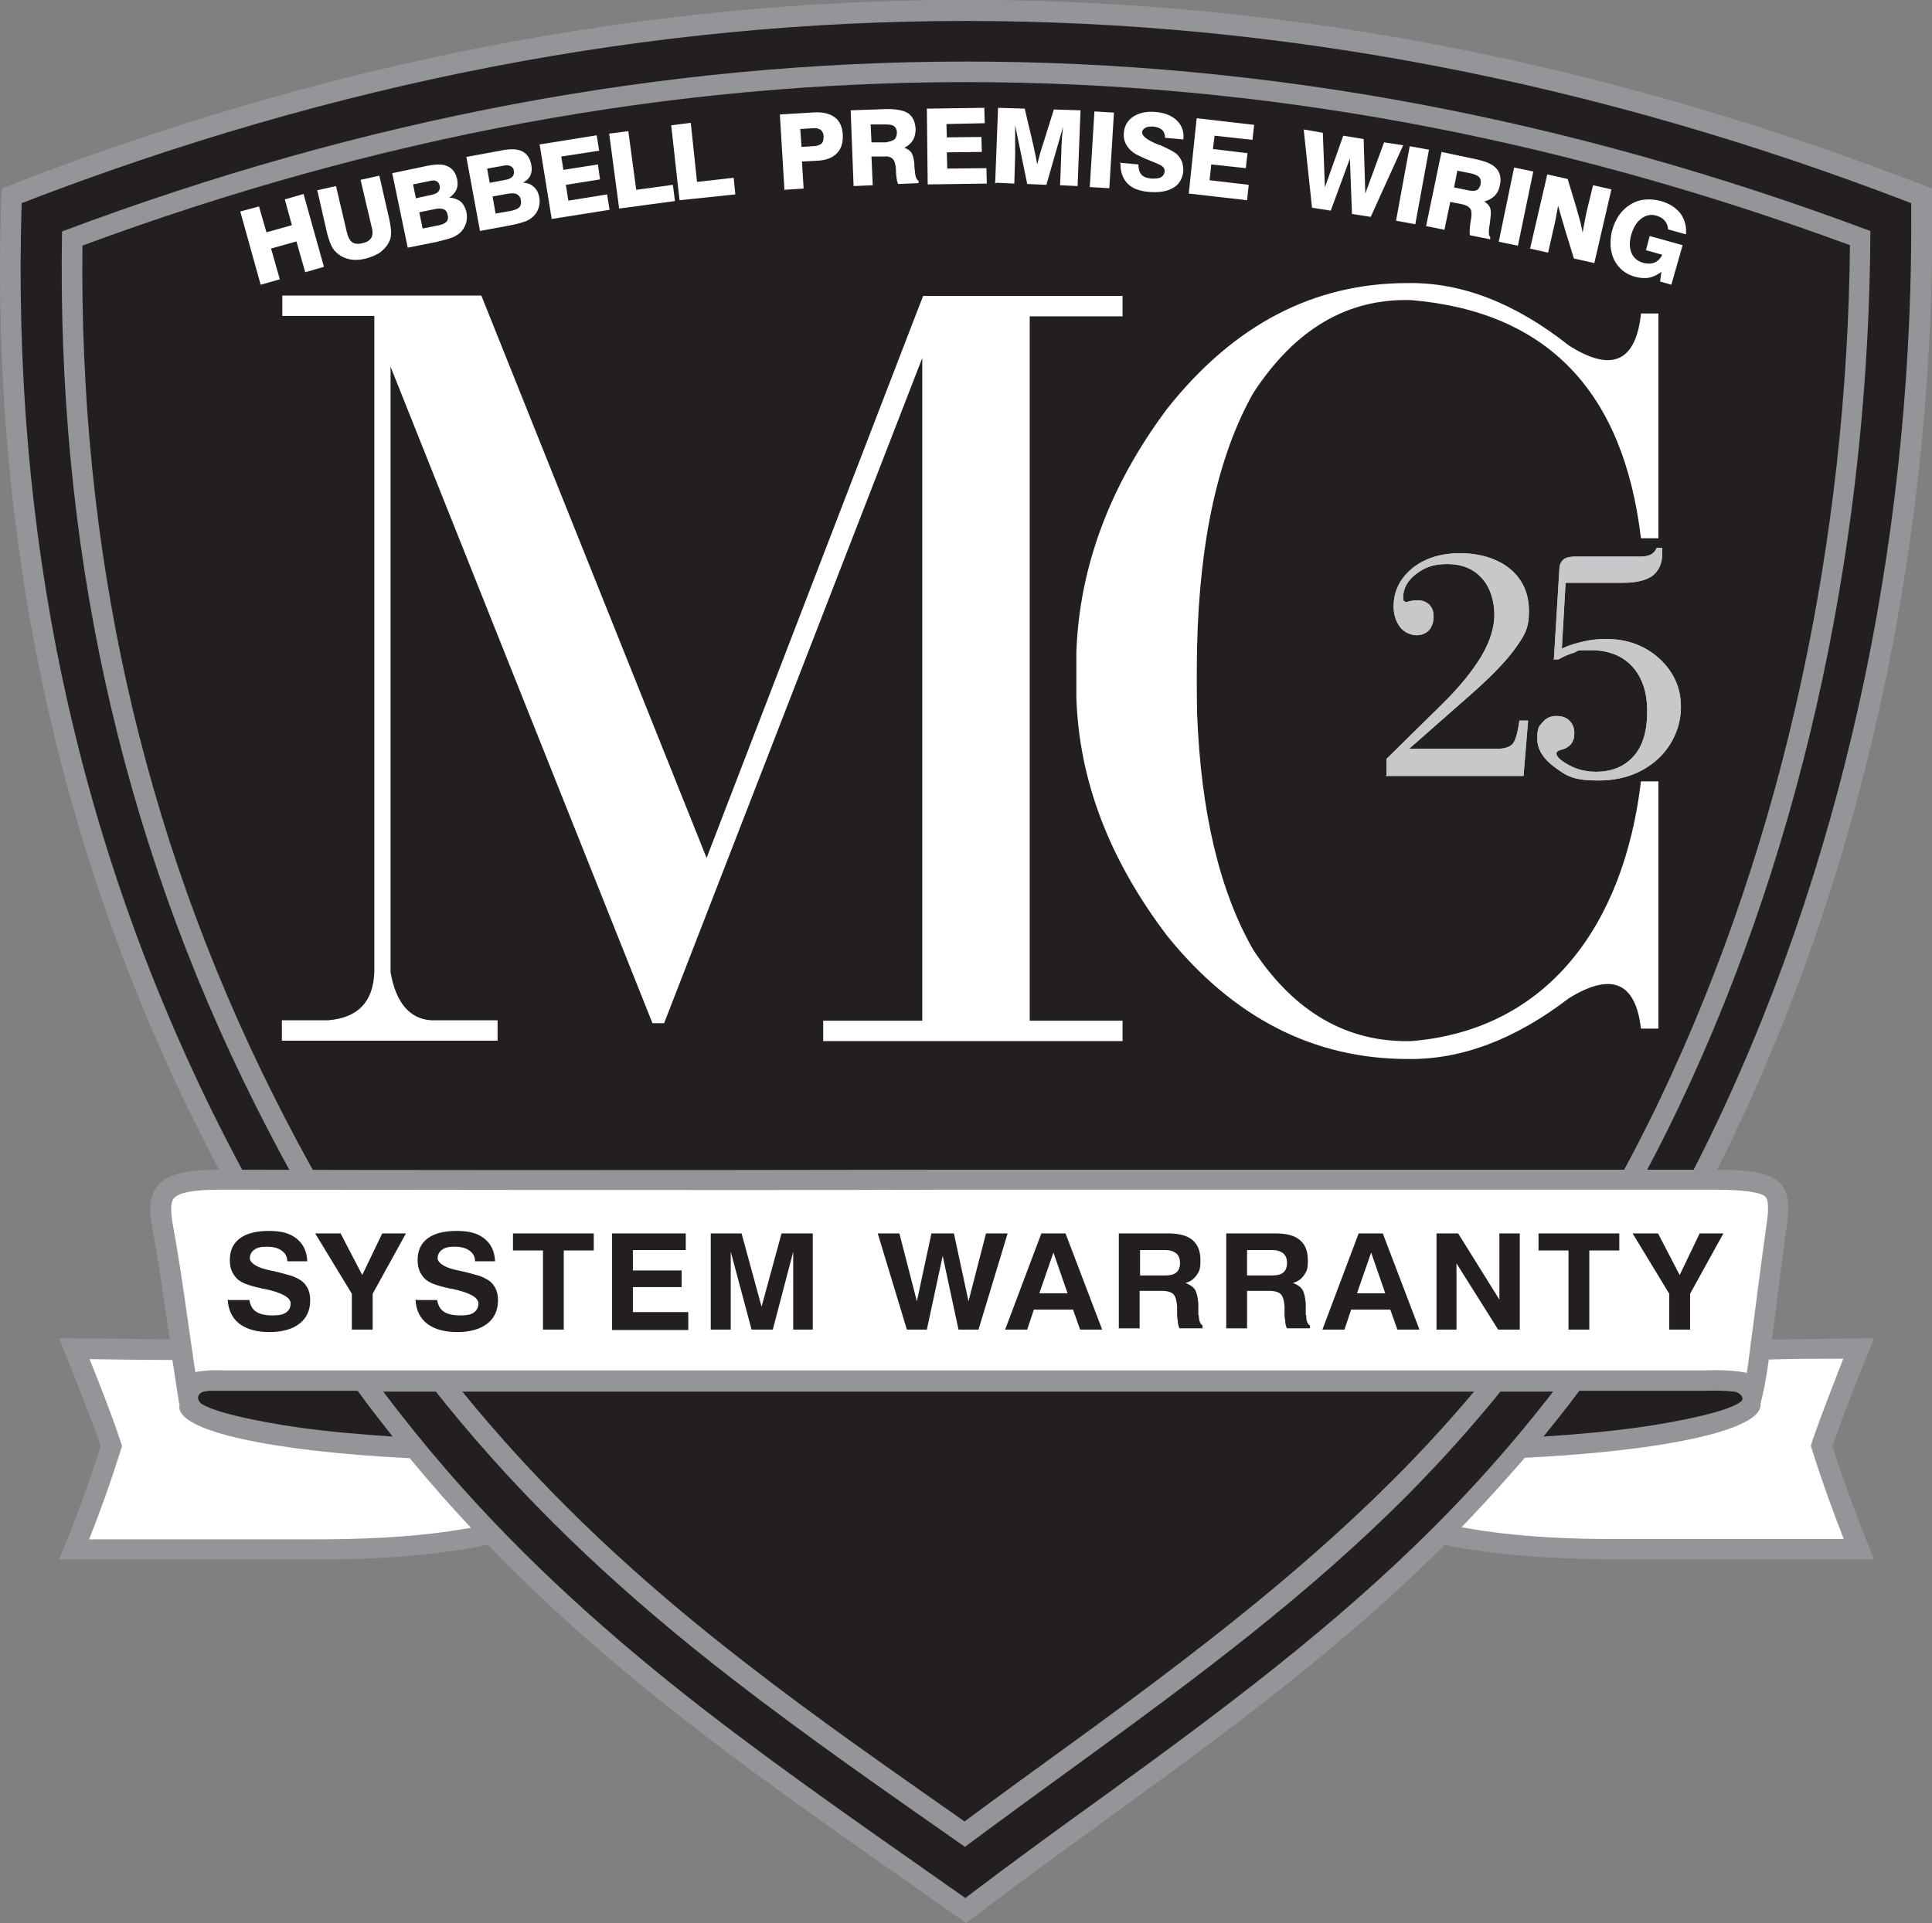 <?xml version="1.0" encoding="UTF-8"?>
<svg id="Layer_1" xmlns="http://www.w3.org/2000/svg" version="1.1" viewBox="0 0 464 462">
  <rect x="0" y="0" width="464" height="462" fill="#808080" stroke="none"/>
  <!-- Generator: Adobe Illustrator 29.1.0, SVG Export Plug-In . SVG Version: 2.1.0 Build 142)  -->
  <defs>
    <style>
      .st0 {
        fill: #b7cae5;
      }

      .st0, .st1, .st2, .st3, .st4 {
        fill-rule: evenodd;
      }

      .st5, .st1 {
        fill: #fff;
      }

      .st2 {
        fill: #939598;
      }

      .st3 {
        fill: #231f20;
      }

      .st4 {
        fill: #c7c8ca;
      }
    </style>
  </defs>
  <path class="st2" d="M387.7,322.4c18.4-.4,39.2-.7,62.4-.9-4.3,10.4-7.6,19-10,25.9,2.9,9.2,6.3,18.2,10,27.2h-60.7c-16.8,0-31-1.1-42.5-3.5-36.2,36-76.3,61.2-114.9,90.8-41.3-29.2-79.9-54.7-114.8-90.8-11.5,2.4-25.6,3.6-42.3,3.5H14.2c3.8-9,7.1-18.1,10-27.2-2.4-6.9-5.8-15.5-10-25.9,23.6.1,44.8.5,63.3.9-10.1-14.8-19.9-31.3-29.2-49.8C14.3,204.9-2.7,129.7.4,45.3c154.4-60.4,309-60.4,463.6,0,1.3,81.7-16,161.2-47.4,227.1-8.9,18.7-18.5,35.2-28.7,50Z"/>
  <path class="st2" d="M232,462c66.1-50.7,136.2-88.2,184.4-189.5,31.4-65.9,48.7-145.4,47.4-227.1C309.3-15.1,154.8-15.1.4,45.3c-3.1,84.4,13.9,159.6,47.9,227.3,50.3,100.1,112.9,139.3,183.7,189.3Z"/>
  <path class="st3" d="M231.9,455.9c11.2-8.5,22.6-16.8,34-25,27.7-20.1,54.7-40.2,78.9-64.5,28.2-28.3,50-59.9,67.2-96,32.5-68.2,47.7-146.2,47-221.6-151.3-58.3-302.6-58.4-453.8,0-2.4,77.8,12.5,152,47.5,221.7,15,29.8,32.8,57.5,54.6,82.7,18.7,21.6,39.6,40.3,62.2,57.8,20.3,15.7,41.4,30.2,62.4,45Z"/>
  <path class="st2" d="M231.7,443.7c9.4-7,18.9-13.9,28.4-20.8,27.2-19.8,53.9-39.6,77.7-63.5,27.4-27.6,48.6-58.2,65.3-93.3,30.9-64.8,45.8-138.8,46.1-210.6C304.3,1.2,159.7,1.2,14.9,55.6c-1.3,73.8,13.3,144.1,46.7,210.4,28.8,57.4,63.5,98,114,137.1,18.2,14.1,37.2,27.3,56.2,40.6Z"/>
  <path class="st3" d="M231.6,437.6c8.5-6.3,17-12.5,25.6-18.7,62.8-45.6,107.1-82.8,141.5-154.9,30.1-63.1,44.9-135.1,45.6-205.1C302.6,6.7,161.3,6.6,19.8,59c-.8,71.7,13.7,140.2,46.2,204.8,28.5,56.7,62.7,96.7,112.7,135.4,17.2,13.4,35.2,25.9,53,38.4Z"/>
  <path class="st2" d="M422.9,337.3c2-6.5,3.1-20.7,6.2-42.6,1.7-11.6-2.3-13.7-17.5-13.7h-172.8c-4,0-7.9,0-11.9,0-16.9,0-74.9.2-174.1,0-11.9,0-18.5,2.1-16.3,13.6,2.2,11.5,4.7,31.2,6.7,43.2.6-2.2,3-3.8,10.6-3.5h356c7-.3,12.6.9,13.2,3.1Z"/>
  <path class="st1" d="M419.5,329.9c.5-3,.8-6.1,1.2-8.8,1.2-9.1,2.3-18.1,3.6-27.2.2-1.3.7-5.2-.2-6.3-1.5-1.8-10.4-1.8-12.4-1.8h-172.8c-4,0-8,0-11.9,0-58,.2-116.1,0-174.1,0-2.4,0-9.3,0-11.1,2-1.1,1.2-.6,4.4-.4,5.8,2.2,11.9,3.7,24,5.5,36,2.3-.4,4.8-.5,6.9-.4h355.9c2.6-.1,6.4-.1,9.9.6Z"/>
  <path class="st1" d="M41.4,326.7c-6.6,0-13.3-.1-19.9-.2,2.6,6.4,5.1,12.8,7.3,19.3l.5,1.6-.5,1.6c-2.2,7-4.7,14-7.4,20.8,17.8,0,35.6,0,53.4,0,10.3,0,24.8-.3,38.3-2.8-5-5.3-9.9-10.9-14.7-16.7-32.7-1.6-56.2-6.5-55.3-12.6,0-.2.1-.4.2-.5l-.2.5c-.5-3.2-1.1-7-1.7-11Z"/>
  <path class="st1" d="M351.1,366.9c13.5,2.5,28,2.9,38.3,2.8,17.8,0,35.6,0,53.4,0-2.7-6.9-5.2-13.8-7.4-20.8l-.5-1.6.5-1.6c2.3-6.5,4.8-12.9,7.3-19.3-6,0-11.9,0-17.9.2-.6,4.6-1.3,8.1-2,10.6.9,6.1-22.1,11.3-56.6,13-5,5.8-10.1,11.4-15.2,16.7h0ZM422.8,337.1c0,0,0,.1,0,.2v-.2Z"/>
  <path class="st3" d="M49.8,334.2c-2.4,0-2.9,2-1.3,3.1,4.5,2.8,20,5.2,23.8,5.7,7.2,1,14.6,1.6,22,2.1-2.8-3.6-5.7-7.2-8.4-11h-32.1c-1.5,0-2.8,0-3.9,0Z"/>
  <path class="st3" d="M417.6,337c2.1-.9,0-2.7-1.2-2.7-2-.2-4.3-.3-6.7-.2h-30.4c-2.8,3.8-5.7,7.4-8.6,11,7.9-.5,15.8-1.2,23.5-2.3,3.7-.5,19.2-3,23.5-5.8Z"/>
  <path class="st3" d="M55,312.3h4.9c.2,1.3.7,2.2,1.6,2.8.9.6,2.2.9,3.9.9s2.6-.2,3.3-.7c.7-.5,1.1-1.2,1.1-2.2,0-1.4-2.1-2.6-6.4-3.5h-.1c-.1,0-.3,0-.5-.1-2.3-.5-3.9-1-4.9-1.6-.9-.5-1.5-1.2-2-2.1-.5-.9-.7-1.9-.7-3.1,0-2.3.8-4,2.4-5.2,1.6-1.2,3.9-1.8,7-1.8s5.1.6,6.7,1.9c1.6,1.3,2.4,3.1,2.5,5.4h-4.8c0-1.1-.5-2-1.4-2.6-.8-.6-2-.9-3.5-.9s-2.3.2-3,.7c-.7.5-1.1,1.2-1.1,2.1s1.4,2.1,4.1,2.7c.8.2,1.3.3,1.8.4,1.8.4,3,.8,3.8,1,.7.2,1.4.5,1.9.8,1,.5,1.7,1.2,2.2,2.1.5.9.7,1.9.7,3.1,0,2.4-.9,4.3-2.6,5.6-1.7,1.3-4.1,2-7.2,2s-5.5-.7-7.2-2c-1.7-1.3-2.7-3.3-2.8-5.8h0ZM89.5,319.4h-5v-8.6l-8.8-14.5h6.1l5.2,10,4.8-10h5.7l-8,14.5v8.6h0ZM100.1,312.3h4.9c.2,1.3.7,2.2,1.6,2.8.9.6,2.2.9,3.9.9s2.6-.2,3.3-.7c.7-.5,1.1-1.2,1.1-2.2,0-1.4-2.1-2.6-6.4-3.5h-.1c-.1,0-.3,0-.5-.1-2.3-.5-3.9-1-4.9-1.6-.9-.5-1.5-1.2-2-2.1-.5-.9-.7-1.9-.7-3.1,0-2.3.8-4,2.4-5.2,1.6-1.2,3.9-1.8,7-1.8s5.1.6,6.7,1.9c1.6,1.3,2.4,3.1,2.5,5.4h-4.8c0-1.1-.5-2-1.4-2.6-.8-.6-2-.9-3.5-.9s-2.3.2-3,.7c-.7.5-1.1,1.2-1.1,2.1s1.4,2.1,4.1,2.7c.8.2,1.3.3,1.8.4,1.8.4,3,.8,3.8,1,.7.2,1.4.5,1.9.8,1,.5,1.7,1.2,2.2,2.1.5.9.7,1.9.7,3.1,0,2.4-.9,4.3-2.6,5.6-1.7,1.3-4.1,2-7.2,2s-5.5-.7-7.2-2c-1.7-1.3-2.7-3.3-2.8-5.8h0ZM130.4,319.4v-19h-7.2v-4.1h19.4v4.1h-7.2v19h-5ZM147,319.4v-23.1h17.7v4h-12.7v4.9h11.7v4h-11.7v6h13.3v4.3h-18.3ZM170.7,319.4v-23.1h7.4l4.8,17.6,4.8-17.6h7.5v23.1h-4.7v-18.7l-4.9,18.7h-5.1l-5-18.7v18.7h-4.7ZM217.8,319.4l-7-23.1h5.2l4.2,16.3,3.5-16.3h5.4l3.5,16.3,4.2-16.3h5.2l-7,23.1h-4.8l-3.8-17.7-3.8,17.7h-4.8ZM253,300.9l-3.4,9.8h6.8l-3.4-9.8h0ZM250.1,296.3l-8.7,23.1h5.3l1.6-4.8h9.4l1.7,4.8h5.3l-8.8-23.1h-5.8ZM273.8,306.4h5.9c1.3,0,2.2-.2,2.8-.7.6-.5.9-1.3.9-2.3s-.3-1.8-.9-2.3c-.6-.5-1.5-.8-2.6-.8h-6.1v6.1h0ZM268.7,319.4v-23.1h11.8c2.7,0,4.6.5,5.9,1.6,1.3,1.1,1.9,2.7,1.9,4.9s-.3,2.6-.9,3.5c-.6.9-1.5,1.6-2.7,1.9,1.1.4,1.8.9,2.3,1.6.4.7.7,1.9.8,3.4v2.7c.1,0,.1,0,.1,0,0,1.4.4,2.2.9,2.5v.7h-5.5c-.2-.3-.3-.7-.4-1.2,0-.5-.1-1-.2-1.7v-2.4c-.1-1.4-.4-2.4-.9-2.9-.5-.5-1.4-.8-2.8-.8h-5.3v9h-5ZM299.5,306.4h5.9c1.3,0,2.2-.2,2.8-.7.6-.5.9-1.3.9-2.3s-.3-1.8-.9-2.3c-.6-.5-1.5-.8-2.6-.8h-6.1v6.1h0ZM294.5,319.4v-23.1h11.8c2.7,0,4.6.5,5.9,1.6,1.3,1.1,1.9,2.7,1.9,4.9s-.3,2.6-.9,3.5c-.6.9-1.5,1.6-2.7,1.9,1.1.4,1.8.9,2.3,1.6.4.7.7,1.9.8,3.4v2.7c.1,0,.1,0,.1,0,0,1.4.3,2.2.9,2.5v.7h-5.5c-.2-.3-.3-.7-.4-1.2,0-.5-.1-1-.2-1.7v-2.4c-.1-1.4-.4-2.4-.9-2.9-.5-.5-1.4-.8-2.8-.8h-5.3v9h-5ZM329.3,300.9l-3.4,9.8h6.8l-3.4-9.8h0ZM326.3,296.3h5.8l8.8,23.1h-5.3l-1.7-4.8h-9.4l-1.6,4.8h-5.3l8.7-23.1h0ZM345,319.4v-23.1h5.2l9.9,15.9v-15.9h4.9v23.1h-5.2l-10-15.9v15.9h-4.9ZM376.7,319.4v-19h-7.2v-4.1h19.4v4.1h-7.2v19h-5ZM405.9,319.4h-5v-8.6l-8.8-14.5h6.1l5.2,10,4.8-10h5.7l-8,14.5v8.6Z"/>
  <path class="st1" d="M394.1,75.3h4.2v54h-4.2c-4.2-35.3-22.5-54.4-55.1-57.2-15.4-.5-28,7-38,22.3-8.4,14.9-12.9,35.2-13.5,60.9-.1,6.1-.1,9.6,0,16,.9,23.8,5.4,42.8,13.5,56.9,9.9,15,22.6,22.3,38,21.9,32.6-2.7,51-27.8,55.1-62.4h4.2v59.4h-4.2c-1.3-11.2-7.1-13.6-17.3-7.3-12.9,9.9-25.9,14.8-38.7,14.6-22.6,0-41.9-9.9-57.8-29.6-13.9-18.3-21.2-37.4-21.8-57.4,0-2.6,0-8,0-10.6.7-20.4,7.9-40,21.8-58.6,16-20.2,35.2-30.2,57.8-30.2,12.9-.2,25.8,4.8,38.7,15,10.2,6.5,16,4,17.3-7.5h0ZM197.7,245.2v4.9h71.9v-4.9h-22.3V76h22.3v-4.9h-47.9l-1.9,4.9-50.1,130.1-54.1-135.1h-47.8v4.9h22.1v157.7c-.3,7.1-3.9,10.9-11.1,11.5h-11.1v4.9h51.8v-4.9h-15.9c-5.2-.3-8.5-4.2-9.8-11.5V88.1l62.9,157.7h2.8s62-159.8,62-159.8v159.2h-23.9Z"/>
  <path class="st0" d="M333,186.2v-3.9l13.3-13.1c4.3-4.2,7.4-8.1,9.5-11.6,2.1-3.6,3.1-6.9,3.1-10s-1-6.6-3.1-8.8c-2-2.2-4.8-3.3-8.2-3.3s-5.4.8-7.5,2.4c-2.1,1.6-3.1,3.5-3.1,5.6s0,.6.2.8c.1.2.2.3.4.3s.2,0,.3,0c.9-.3,1.8-.4,2.7-.4s2.1.4,2.7,1.1c.7.7,1,1.7,1,2.9s-.4,2.4-1.1,3.2c-.8.8-1.8,1.2-3,1.2s-2.9-.6-3.9-1.9c-1-1.3-1.6-2.9-1.6-5,0-3.7,1.5-6.7,4.5-9.2,3-2.4,6.8-3.6,11.5-3.6s9,1.3,12,3.8c3,2.5,4.5,5.9,4.5,10.1s-1,5.7-3.1,8.7c-2.1,3-5.6,6.7-10.7,11.2l-15,13.2h21c1.8,0,3.1-.4,3.8-1.1.7-.7,1.3-2.6,1.7-5.7h2.1l-1.1,13.3h-33.1Z"/>
  <path class="st0" d="M373.2,158.2l1.3-21.3c0-1.2.4-2,1-2.5.6-.5,1.6-.7,2.9-.7h15.8c.9,0,1.7-.2,2.3-.5.6-.3,1.1-.9,1.4-1.6h1.3v1.1c0,0,0,.4,0,.4,0,2.3-.8,4-2.3,5.2-1.5,1.1-3.9,1.7-7.1,1.7h-13.8l-.9,15.8c1.7-.8,3.5-1.3,5.2-1.7,1.7-.4,3.5-.6,5.4-.6,5.1,0,9.4,1.6,12.8,4.7,3.4,3.1,5.2,7,5.2,11.6s-1.9,9.2-5.6,12.6c-3.8,3.4-8.5,5.1-14.3,5.1s-7.4-1-10.3-3.1c-2.9-2.1-4.3-4.4-4.3-7s.4-2.9,1.3-3.9c.8-1,1.9-1.5,3.3-1.5s2.4.4,3.1,1.1c.8.8,1.2,1.8,1.2,3s-.2,1.6-.5,2.2c-.3.6-.8,1-1.5,1.4-.2.1-.6.3-1.1.4-.8.2-1.2.5-1.2.9,0,.8,1,1.7,3,2.8,2,1.1,4.2,1.6,6.5,1.6,3.9,0,6.9-1.3,9.1-3.8,2.2-2.5,3.2-6.1,3.2-10.7s-1.2-8.2-3.6-10.8c-2.4-2.6-5.7-3.9-10-3.9s-2.7.2-4,.6c-1.3.4-2.5.9-3.7,1.6h-1.2Z"/>
  <path class="st4" d="M333,186.2v-3.9l13.3-13.1c4.3-4.2,7.4-8.1,9.5-11.6,2.1-3.6,3.1-6.9,3.1-10s-1-6.6-3.1-8.8c-2-2.2-4.8-3.3-8.2-3.3s-5.4.8-7.5,2.4c-2.1,1.6-3.1,3.5-3.1,5.6s0,.6.2.8c.1.2.2.3.4.3s.2,0,.3,0c.9-.3,1.8-.4,2.7-.4s2.1.4,2.7,1.1c.7.7,1,1.7,1,2.9s-.4,2.4-1.1,3.2c-.8.8-1.8,1.2-3,1.2s-2.9-.6-3.9-1.9c-1-1.3-1.6-2.9-1.6-5,0-3.7,1.5-6.7,4.5-9.2,3-2.4,6.8-3.6,11.5-3.6s9,1.3,12,3.8c3,2.5,4.5,5.9,4.5,10.1s-1,5.7-3.1,8.7c-2.1,3-5.6,6.7-10.7,11.2l-15,13.2h21c1.8,0,3.1-.4,3.8-1.1.7-.7,1.3-2.6,1.7-5.7h2.1l-1.1,13.3h-33.1Z"/>
  <path class="st4" d="M373.2,158.2l1.3-21.3c0-1.2.4-2,1-2.5.6-.5,1.6-.7,2.9-.7h15.8c.9,0,1.7-.2,2.3-.5.6-.3,1.1-.9,1.4-1.6h1.3v1.1c0,0,0,.4,0,.4,0,2.3-.8,4-2.3,5.2-1.5,1.1-3.9,1.7-7.1,1.7h-13.8l-.9,15.8c1.7-.8,3.5-1.3,5.2-1.7,1.7-.4,3.5-.6,5.4-.6,5.1,0,9.4,1.6,12.8,4.7,3.4,3.1,5.2,7,5.2,11.6s-1.9,9.2-5.6,12.6c-3.8,3.4-8.5,5.1-14.3,5.1s-7.4-1-10.3-3.1c-2.9-2.1-4.3-4.4-4.3-7s.4-2.9,1.3-3.9c.8-1,1.9-1.5,3.3-1.5s2.4.4,3.1,1.1c.8.8,1.2,1.8,1.2,3s-.2,1.6-.5,2.2c-.3.6-.8,1-1.5,1.4-.2.1-.6.3-1.1.4-.8.2-1.2.5-1.2.9,0,.8,1,1.7,3,2.8,2,1.1,4.2,1.6,6.5,1.6,3.9,0,6.9-1.3,9.1-3.8,2.2-2.5,3.2-6.1,3.2-10.7s-1.2-8.2-3.6-10.8c-2.4-2.6-5.7-3.9-10-3.9s-2.7.2-4,.6c-1.3.4-2.5.9-3.7,1.6h-1.2Z"/>
  <g>
    <polygon class="st1" points="62.6 68.4 57.7 50.8 62.2 49.6 64 55.8 70.1 54.1 68.4 47.9 72.9 46.6 77.8 64.1 73.3 65.4 71.2 58 65.1 59.7 67.2 67.1 62.6 68.4"/>
    <path class="st1" d="M76.2,45.7l4.5-1,2.6,11.1c.3,1.2.7,2,1.3,2.4.6.4,1.4.5,2.5.2,1.1-.2,1.7-.7,2.1-1.3.3-.6.4-1.5,0-2.8l-2.6-11.1,4.5-1,2.4,10.5c.3,1.5.5,2.7.4,3.6,0,1-.4,1.8-.9,2.6-.6.8-1.3,1.5-2.1,2-.9.5-1.9.9-3,1.2-1.2.3-2.2.4-3.2.3-1-.1-1.9-.4-2.8-.9-.8-.5-1.5-1.1-2-1.9-.5-.8-.9-2-1.3-3.4l-2.4-10.5Z"/>
    <path class="st1" d="M100,47.6l3.7-.8c.8-.2,1.3-.4,1.6-.8.3-.4.4-.8.3-1.4-.1-.5-.4-.9-.8-1.1-.4-.2-1-.2-1.7,0l-3.9.8.7,3.4h0ZM101.5,54.9l3.5-.7c1.1-.2,1.8-.5,2.2-.9.4-.4.5-1,.3-1.7-.1-.6-.4-1.1-.9-1.3-.5-.2-1.1-.3-2-.1l-3.9.8.8,3.9h0ZM97.9,59.4l-3.7-17.8,8.6-1.8c2.1-.4,3.7-.4,4.8.2,1.1.5,1.9,1.6,2.2,3.1.2,1,.1,1.8-.2,2.5-.3.7-.9,1.3-1.7,1.9,1.1,0,2,.4,2.7.9.7.6,1.1,1.4,1.4,2.4.2,1,.2,2-.1,2.9-.3.9-.8,1.7-1.5,2.3-.5.4-1.1.8-1.9,1.1-.8.3-2,.6-3.6,1l-7,1.4Z"/>
    <path class="st1" d="M117.7,43.9l3.7-.7c.8-.1,1.3-.4,1.7-.8.3-.4.4-.8.3-1.4,0-.5-.4-.9-.8-1.1-.4-.2-1-.3-1.7-.1l-3.9.7.6,3.4h0ZM119,51.3l3.5-.6c1.1-.2,1.8-.5,2.2-.9.4-.4.5-.9.4-1.7-.1-.7-.4-1.1-.9-1.4-.5-.3-1.1-.3-2-.2l-3.9.7.7,4h0ZM115.3,55.6l-3.3-17.9,8.7-1.6c2.1-.4,3.7-.3,4.8.3,1.1.6,1.8,1.6,2.1,3.2.2,1,.1,1.8-.2,2.5-.3.7-.9,1.3-1.8,1.8,1.1,0,2,.4,2.6,1,.7.6,1.1,1.4,1.3,2.4.2,1,.1,2-.2,2.8-.3.9-.8,1.6-1.6,2.2-.5.4-1.1.8-1.9,1-.8.3-2,.6-3.6.9l-7,1.3Z"/>
    <polygon class="st1" points="132.5 52.6 129.6 34.7 143.3 32.5 143.9 36.2 134.8 37.6 135.3 40.8 143.6 39.5 144.1 43.1 135.9 44.4 136.5 48.2 145.8 46.7 146.4 50.4 132.5 52.6"/>
    <polygon class="st1" points="148.7 50.1 146.3 32.1 150.9 31.5 152.8 45.6 161.6 44.4 162.1 48.3 148.7 50.1"/>
    <polygon class="st1" points="163.2 48.1 161.2 30.1 165.9 29.5 167.4 43.7 176.2 42.7 176.6 46.7 163.2 48.1"/>
    <path class="st1" d="M192.4,35.3l3.1-.2c.8,0,1.4-.3,1.8-.6.4-.4.5-.9.5-1.7,0-.7-.3-1.3-.7-1.6-.4-.3-1.1-.5-1.9-.4l-3,.2.3,4.3h0ZM188.4,45.7l-1.1-18.2,8.3-.5c2.1-.1,3.7.3,4.9,1.2,1.2.9,1.8,2.3,1.9,4.1.1,1.9-.3,3.4-1.4,4.5-1,1.1-2.6,1.7-4.6,1.8l-3.8.2.4,6.5-4.7.3Z"/>
    <path class="st1" d="M209.3,34.2h3.5c.9-.2,1.6-.4,2-.7.4-.4.6-.9.6-1.7,0-.7-.3-1.2-.7-1.5-.4-.3-1.1-.4-2-.4h-3.6c0,.1.2,4.3.2,4.3h0ZM205,44.7l-.7-18.2,8.7-.3c2.3,0,4,.3,5.1,1,1.1.8,1.7,2,1.8,3.8,0,1-.2,1.9-.6,2.6-.4.7-1.1,1.4-2.1,1.9.8.3,1.4.7,1.7,1.2.3.5.6,1.4.7,2.7,0,.4,0,.9.1,1.5.1,1.5.4,2.3.9,2.5v.6s-4.9.2-4.9.2c-.3-.6-.4-1.5-.5-2.6,0-1.1-.1-1.8-.2-2.1-.1-.7-.4-1.2-.8-1.5-.4-.3-1-.5-1.8-.4h-3.1c0,.1.3,6.9.3,6.9l-4.6.2Z"/>
    <polygon class="st1" points="222.8 44.3 222.6 26.1 236.4 25.9 236.5 29.6 227.3 29.8 227.4 33 235.7 32.9 235.8 36.5 227.4 36.6 227.5 40.5 236.9 40.4 237 44.1 222.8 44.3"/>
    <path class="st1" d="M239,44.1l.7-18.2,6.4.2,2.1,8.9c.2.8.3,1.6.5,2.3.1.7.3,1.5.4,2.2.2-.7.4-1.5.6-2.3.2-.8.5-1.7.8-2.6l2.6-8.3,6.4.2-.7,18.2-4.2-.2.3-8.1c0-.6,0-1.4.1-2.4,0-1,.2-2.2.3-3.5l-4,13.9-4.6-.2-2.9-14.1c0,1.6,0,3.1,0,4.4,0,1.3,0,2.3,0,3l-.2,6.6-4.3-.2Z"/>
    <rect class="st5" x="255.4" y="33.7" width="18.2" height="4.7" transform="translate(212.5 297.8) rotate(-86.5)"/>
    <path class="st1" d="M268.9,39.1l4.5.4c0,1,.2,1.8.7,2.4.5.6,1.3.9,2.5,1,.9,0,1.7,0,2.2-.3.5-.3.8-.7.9-1.3,0-.3,0-.6-.1-.8-.1-.2-.3-.4-.5-.6-.3-.2-1.1-.6-2.4-1.1-1.3-.5-2.4-1-3.2-1.4-1.3-.6-2.2-1.4-2.8-2.3-.6-.9-.9-1.9-.8-3.1.1-1.7.9-3.1,2.3-4,1.4-.9,3.2-1.3,5.4-1.1,2.2.2,3.9.9,5.1,2.1,1.2,1.2,1.7,2.7,1.5,4.5l-4.4-.4c0-.9-.3-1.5-.7-1.9-.5-.4-1.2-.7-2.1-.8-.7,0-1.4,0-1.9.3-.5.3-.8.6-.8,1.1,0,.8,1,1.7,3.1,2.6.4.2.7.3.9.4h.2c2.2,1,3.6,1.7,4.2,2.3.5.5.9,1.1,1.2,1.8.2.7.3,1.4.3,2.2-.2,1.8-1,3.2-2.4,4-1.5.9-3.4,1.2-5.9,1-2.4-.2-4.1-.9-5.2-2.1-1.1-1.2-1.7-2.9-1.6-5.1Z"/>
    <polygon class="st1" points="285.5 46.5 287.4 28.4 301.2 30 300.8 33.6 291.7 32.6 291.3 35.8 299.6 36.8 299.2 40.4 290.9 39.5 290.5 43.3 299.9 44.4 299.5 48.1 285.5 46.5"/>
    <polygon class="st1" points="315.1 49.9 313.1 31.1 317.7 31.9 318.2 45 322.6 32.6 327.5 33.4 327.9 46.5 332.4 34.2 337 34.9 329.2 52.1 324.7 51.4 324.2 38.1 319.6 50.6 315.1 49.9"/>
    <rect class="st5" x="330" y="42.1" width="18.2" height="4.7" transform="translate(234.3 370) rotate(-79.6)"/>
    <path class="st1" d="M349.1,45l3.4.7c.9.2,1.6.2,2.1,0,.5-.2.8-.7,1-1.5.1-.7,0-1.2-.3-1.6-.4-.4-1-.7-1.8-.9l-3.5-.7-.8,4.1h0ZM342.5,54.3l3.7-17.8,8.5,1.8c2.3.5,3.8,1.2,4.7,2.2.9,1,1.2,2.4.8,4.1-.2,1-.6,1.8-1.2,2.4-.6.6-1.4,1.1-2.5,1.4.7.5,1.2,1,1.4,1.6.2.6.2,1.5,0,2.8,0,.4-.1.9-.2,1.5-.2,1.4-.2,2.3.2,2.6v.6c-.1,0-4.9-1-4.9-1-.1-.7,0-1.6.1-2.7.2-1.1.3-1.8.3-2.1,0-.7,0-1.3-.4-1.7-.3-.4-.9-.7-1.7-.9l-3-.6-1.4,6.7-4.5-.9Z"/>
    <rect class="st5" x="355.2" y="47.3" width="18.2" height="4.7" transform="translate(241.6 396.3) rotate(-78.3)"/>
    <path class="st1" d="M367.5,59.6l4.1-17.7,4.9,1.1,2,6.6c.3,1.1.6,2.1.9,3.2.3,1,.5,2.1.7,3.1.2-1.4.5-2.6.7-3.8.2-1.2.5-2.2.7-3.1l1.1-4.5,4.4,1-4.1,17.7-4.9-1.1-2.1-6.8c-.2-.8-.5-1.7-.8-2.7-.3-1-.6-2.1-.9-3.2-.2,1.2-.4,2.3-.6,3.3-.2,1-.4,1.9-.6,2.7l-1.2,5.3-4.4-1Z"/>
    <path class="st1" d="M398.7,67.7l.3-2.4c-.9.7-1.9,1.2-2.9,1.4-1,.2-2.2.1-3.4-.2-1.1-.3-2.1-.8-3-1.5-.8-.7-1.5-1.5-2-2.5-.5-1-.8-2.2-.9-3.4,0-1.2,0-2.5.4-3.8.8-2.9,2.3-4.9,4.4-6.2,2.1-1.3,4.5-1.5,7.3-.8,2.1.6,3.6,1.6,4.7,3,1,1.4,1.5,3.1,1.3,5l-4.3-1.2c0-.8-.3-1.5-.8-2.1-.5-.6-1.1-.9-2-1.2-1.3-.4-2.5-.1-3.6.7-1.1.8-1.9,2.1-2.4,3.8-.5,1.7-.5,3.2,0,4.4.5,1.2,1.4,2,2.7,2.4,1,.3,2,.3,2.8,0,.8-.3,1.5-1,1.9-1.9l-3.9-1.1.9-3.4,7.9,2.2-2.7,9.5-2.8-.8Z"/>
  </g>
</svg>